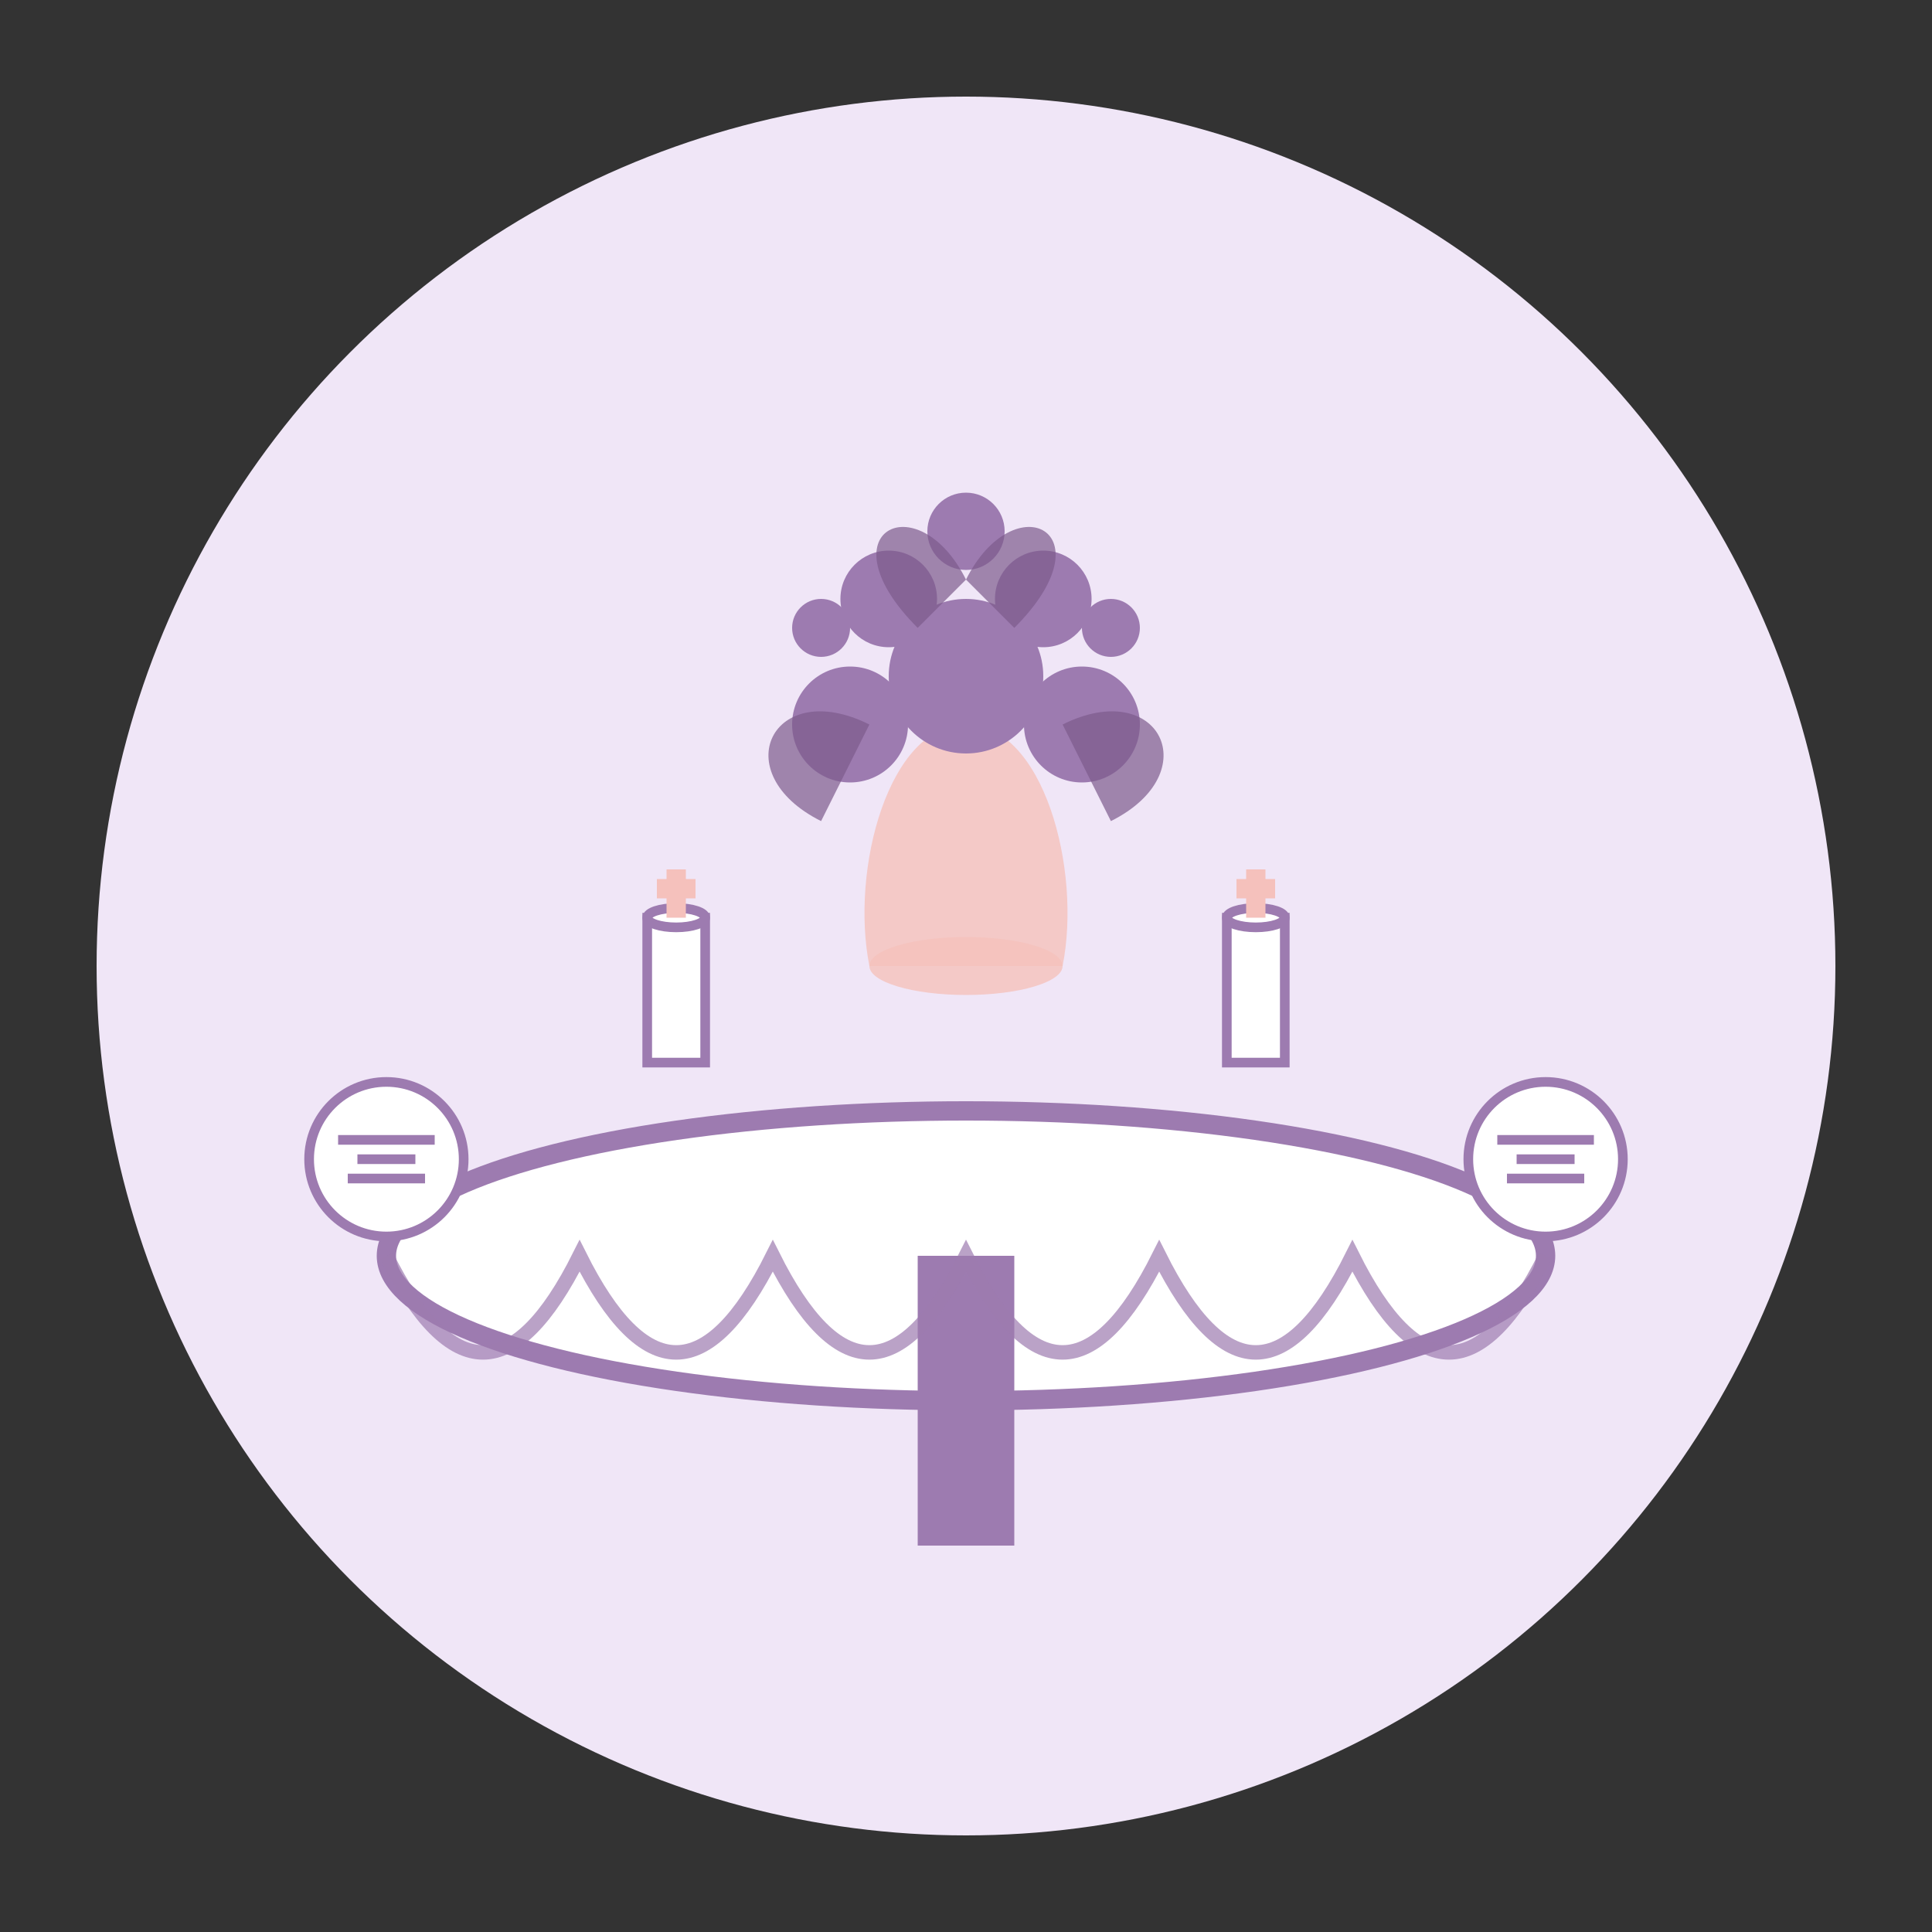 <svg xmlns="http://www.w3.org/2000/svg" width="200" height="200" viewBox="0 0 200 200">
  <rect x="0" y="0" width="200" height="200" fill="#333333" stroke="none"/>
  <!-- Venue Styling Icon -->
  
  <!-- Background Circle -->
  <circle cx="100" cy="100" r="90" fill="#f0e6f7" />
  
  <!-- Table -->
  <ellipse cx="100" cy="130" rx="60" ry="15" fill="#ffffff" stroke="#9d7bb0" stroke-width="2" />
  <rect x="95" y="130" width="10" height="30" fill="#9d7bb0" />
  
  <!-- Tablecloth Drape -->
  <path d="M40,130 Q50,150 60,130 Q70,150 80,130 Q90,150 100,130 Q110,150 120,130 Q130,150 140,130 Q150,150 160,130" 
        fill="none" stroke="#9d7bb0" stroke-width="1.5" opacity="0.7" />
  
  <!-- Floral Centerpiece -->
  <g transform="translate(100, 100)">
    <!-- Vase -->
    <path d="M-10,0 C-12,-10 -8,-25 0,-25 C8,-25 12,-10 10,0 Z" fill="#f5c1bc" opacity="0.8" />
    <ellipse cx="0" cy="0" rx="10" ry="3" fill="#f5c1bc" opacity="0.8" />
    
    <!-- Flowers -->
    <g fill="#9d7bb0">
      <!-- Central Flower -->
      <circle cx="0" cy="-30" r="8" />
      
      <!-- Surrounding Flowers -->
      <circle cx="-12" cy="-25" r="6" />
      <circle cx="12" cy="-25" r="6" />
      <circle cx="-8" cy="-38" r="5" />
      <circle cx="8" cy="-38" r="5" />
      
      <!-- Smaller Accent Flowers -->
      <circle cx="-15" cy="-35" r="3" />
      <circle cx="15" cy="-35" r="3" />
      <circle cx="0" cy="-45" r="4" />
    </g>
    
    <!-- Leaves -->
    <g fill="#7c5a8c" opacity="0.7">
      <path d="M-10,-25 C-20,-30 -25,-20 -15,-15 Z" />
      <path d="M10,-25 C20,-30 25,-20 15,-15 Z" />
      <path d="M-5,-35 C-15,-45 -5,-50 0,-40 Z" />
      <path d="M5,-35 C15,-45 5,-50 0,-40 Z" />
    </g>
  </g>
  
  <!-- Candles -->
  <g transform="translate(70, 110)">
    <rect x="-3" y="-15" width="6" height="15" fill="#ffffff" stroke="#9d7bb0" stroke-width="1" />
    <ellipse cx="0" cy="-15" rx="3" ry="1" fill="#ffffff" stroke="#9d7bb0" stroke-width="1" />
    <path d="M0,-15 L0,-20 M-2,-18 L2,-18" stroke="#f5c1bc" stroke-width="2" />
  </g>
  
  <g transform="translate(130, 110)">
    <rect x="-3" y="-15" width="6" height="15" fill="#ffffff" stroke="#9d7bb0" stroke-width="1" />
    <ellipse cx="0" cy="-15" rx="3" ry="1" fill="#ffffff" stroke="#9d7bb0" stroke-width="1" />
    <path d="M0,-15 L0,-20 M-2,-18 L2,-18" stroke="#f5c1bc" stroke-width="2" />
  </g>
  
  <!-- Place Setting -->
  <g transform="translate(160, 120)">
    <circle cx="0" cy="0" r="8" fill="#ffffff" stroke="#9d7bb0" stroke-width="1" />
    <path d="M-5,-2 L5,-2 M-3,0 L3,0 M-4,2 L4,2" stroke="#9d7bb0" stroke-width="1" />
  </g>
  
  <g transform="translate(40, 120)">
    <circle cx="0" cy="0" r="8" fill="#ffffff" stroke="#9d7bb0" stroke-width="1" />
    <path d="M-5,-2 L5,-2 M-3,0 L3,0 M-4,2 L4,2" stroke="#9d7bb0" stroke-width="1" />
  </g>
</svg>

